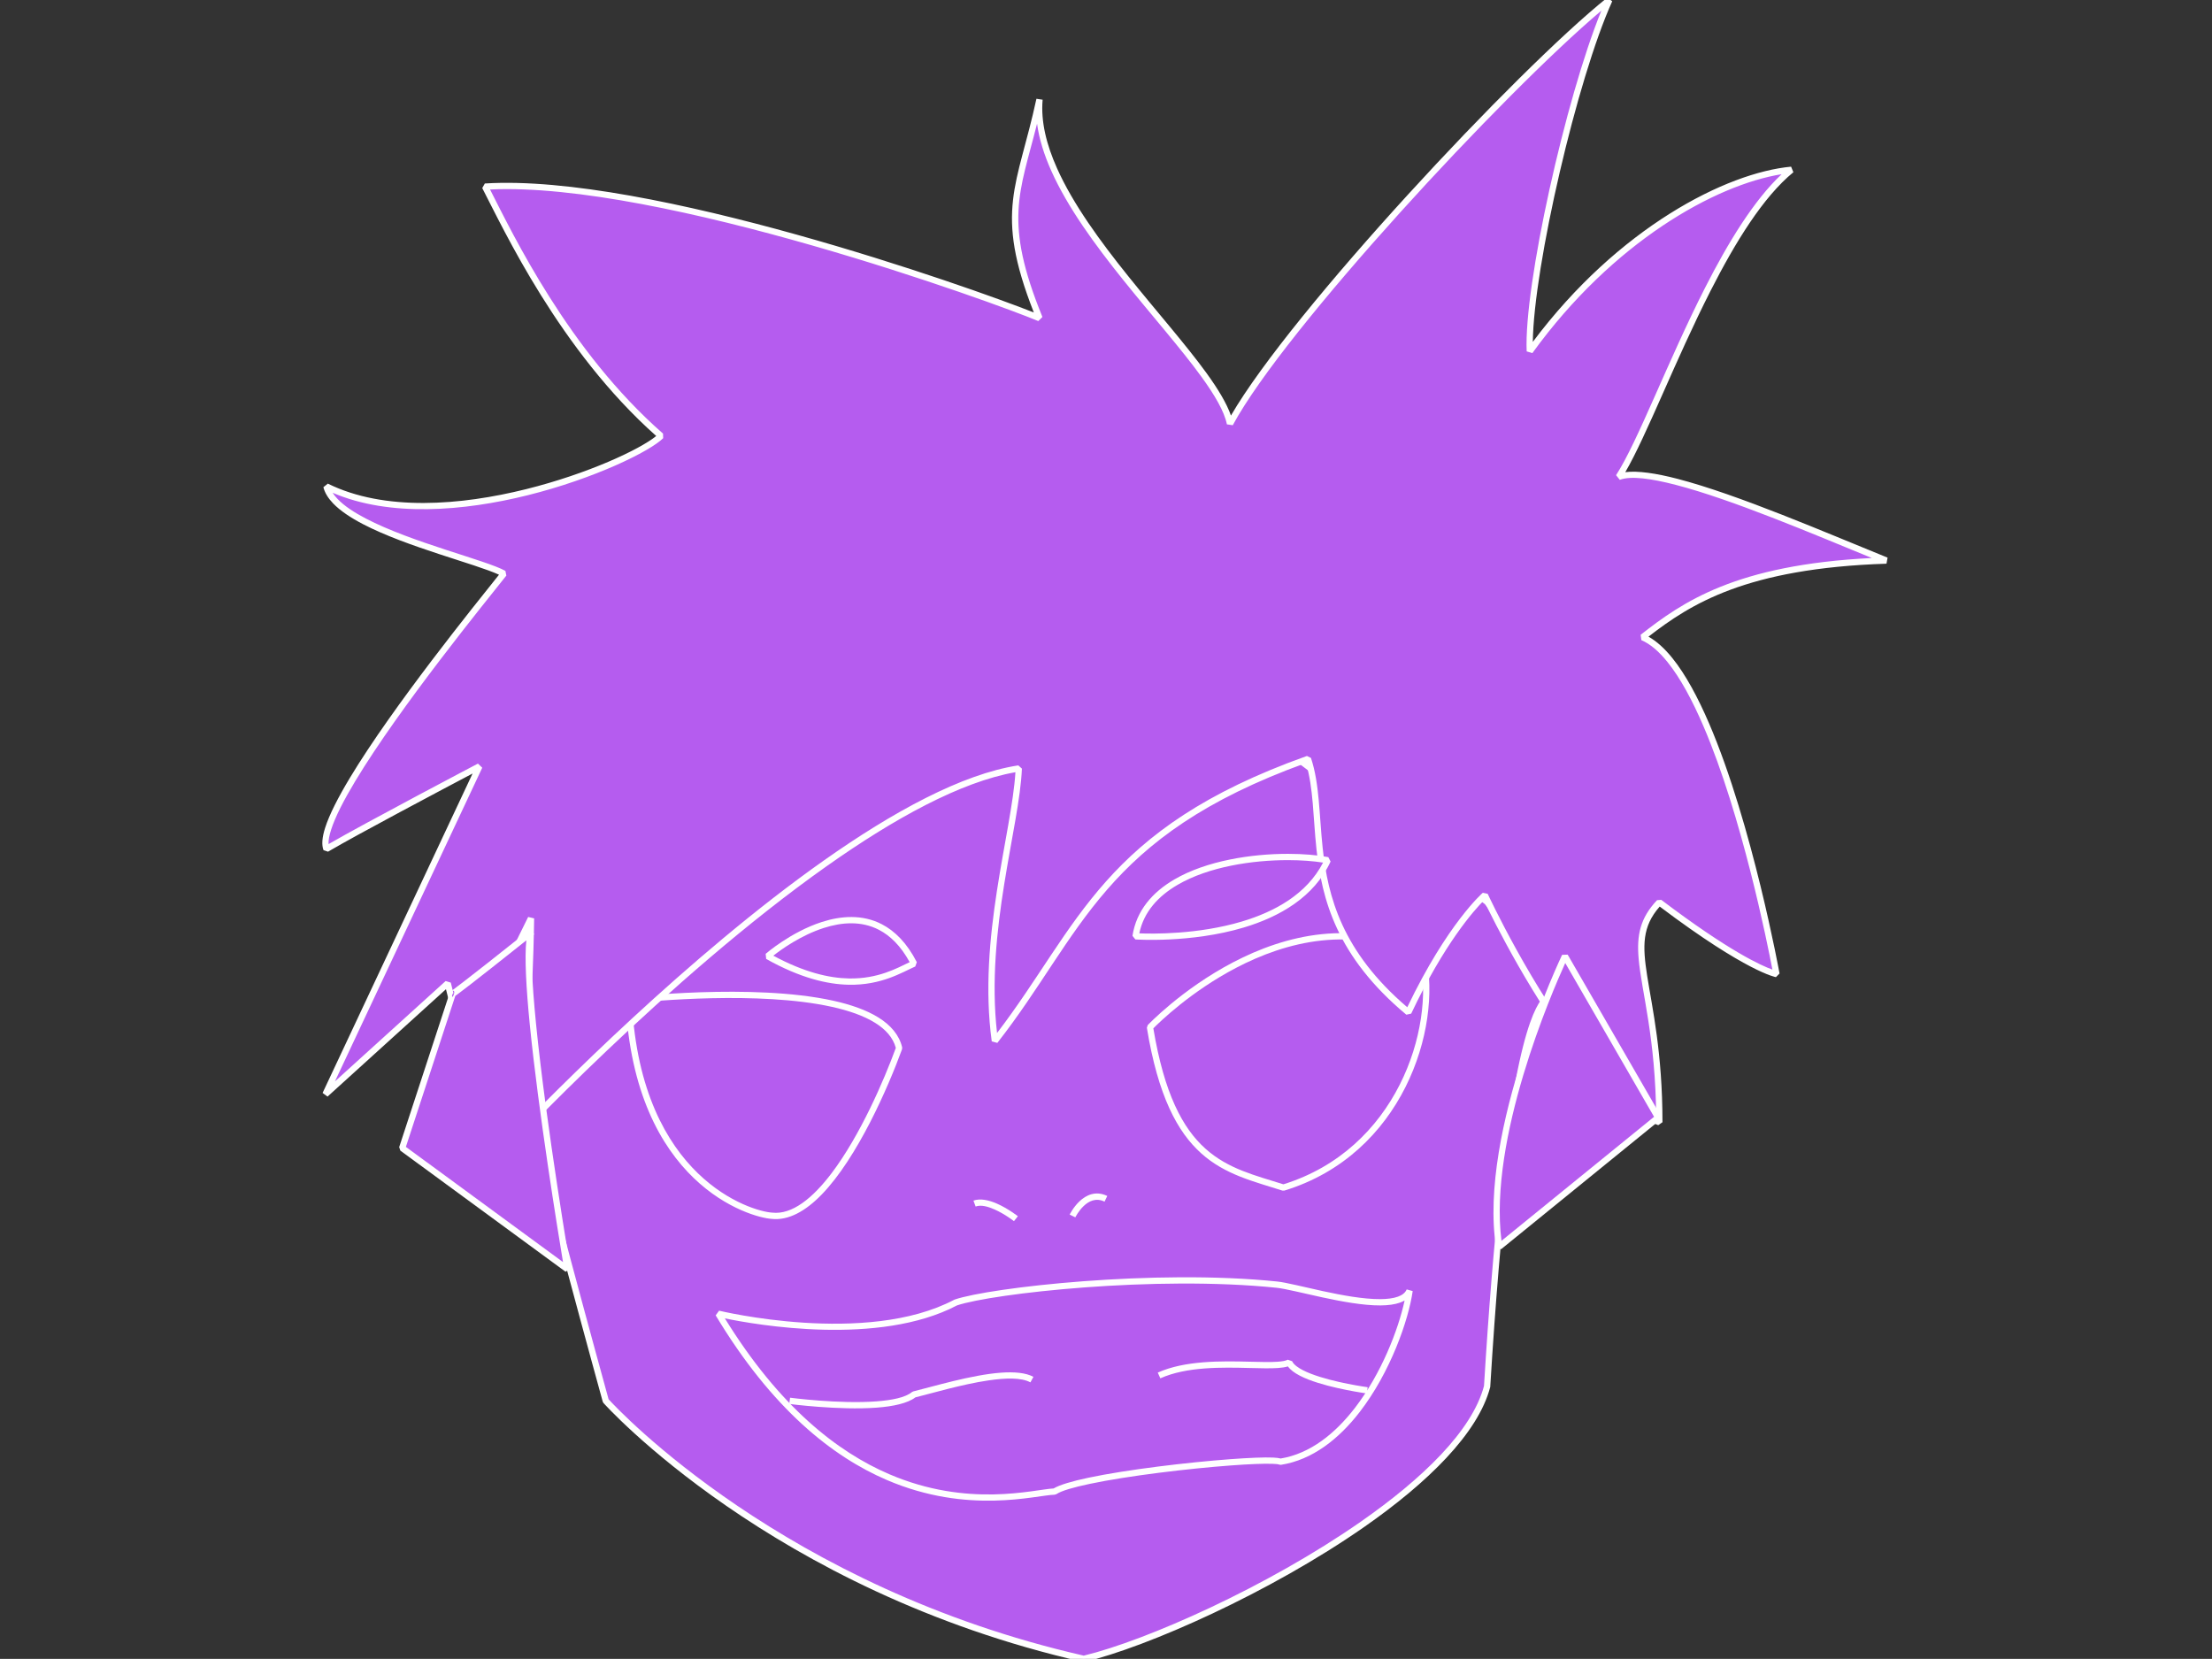 <?xml version="1.0" encoding="UTF-8" standalone="no"?><!DOCTYPE svg PUBLIC "-//W3C//DTD SVG 1.1//EN" "http://www.w3.org/Graphics/SVG/1.1/DTD/svg11.dtd"><svg width="100%" height="100%" viewBox="0 0 4267 3200" version="1.1" xmlns="http://www.w3.org/2000/svg" xmlns:xlink="http://www.w3.org/1999/xlink" xml:space="preserve" xmlns:serif="http://www.serif.com/" style="fill-rule:evenodd;clip-rule:evenodd;stroke-linejoin:round;stroke-miterlimit:2;"><rect x="0" y="0" width="4267" height="3200" fill="#333333" stroke="none"/><g id="Calque1"><path id="Visage" d="M1024.438,2148.971c5.763,51.87 144.083,553.279 144.083,553.279c0,0 322.746,361.534 922.132,497.75c201.716,-48.211 720.416,-305.456 778.049,-525.515c46.107,-756.048 113.797,-732.994 117.413,-756.048c3.617,-23.053 -117.413,-178.663 -117.413,-178.663l-674.951,-510.495l-1009.734,355.021c0,0 -165.342,512.8 -159.579,564.67Z" style="fill:#b55cef;"/><path d="M1018.413,2149.64c-1.183,-10.65 4.42,-40.272 14.526,-80.781c39.409,-157.961 145.308,-486.419 145.308,-486.419l3.759,-3.859l1009.734,-355.021l5.668,0.884l674.951,510.495l1.128,1.113c0,0 77.813,100.084 107.086,151.973c5.41,9.59 9.191,17.648 10.744,23.282c0.916,3.32 1.104,6.051 0.787,8.07c-0.504,3.213 -1.786,5.835 -3.956,8.912c-13.957,19.79 -72.077,69.042 -113.395,746.565l-0.187,1.167c-23.321,89.044 -120.876,184.459 -243.075,269.6c-181.883,126.724 -417.942,231.239 -539.429,260.275l-2.753,0.015c-601.495,-136.695 -925.311,-499.624 -925.311,-499.624l-1.322,-2.425c0,0 -138.491,-502.264 -144.264,-554.222Zm12.05,-1.339c5.577,50.192 135.534,521.988 143.523,550.95c19.432,21.251 338.905,362.801 916.636,494.521c120.972,-29.274 354.109,-132.806 533.938,-258.099c119.139,-83.008 215.072,-175.317 238.128,-262.155c37.039,-606.879 88.519,-713.397 109.256,-743.61c2.601,-3.789 4.727,-6.382 6.296,-8.606c0.945,-1.34 1.667,-2.405 1.887,-3.804c0.328,-2.093 -1.134,-5.502 -3.2,-10.106c-4.007,-8.928 -11.047,-20.951 -19.683,-34.444c-32.403,-50.626 -87.109,-121.432 -92.838,-128.823l-671.714,-508.046l-1003.825,352.943c-10.446,32.497 -106.97,333.69 -144.163,482.773c-9.582,38.408 -15.362,66.409 -14.24,76.507Z" style="fill:#fff;"/><path id="Oeil-1" serif:id="Oeil 1" d="M2218.344,1981.669c0,0 259.672,-274.255 526.426,-137.128c30.689,139.488 -44.852,377.914 -269.115,446.373c-110.951,-35.41 -214.82,-49.574 -257.311,-309.246Z" style="fill:#b55cef;"/><path d="M2213.942,1977.501c0,0 65.541,-69.26 164.771,-121.19c99.769,-52.211 233.406,-86.777 368.828,-17.161l3.149,4.089c31.173,141.689 -45.465,383.935 -273.265,453.474l-3.613,-0.023c-56.301,-17.968 -110.709,-30.756 -156.529,-71.783c-45.845,-41.051 -83.348,-110.417 -104.922,-242.258l1.581,-5.147Zm10.882,6.201c20.983,125.882 56.447,192.684 100.547,232.172c43.984,39.384 96.306,51.555 150.315,68.688c217.844,-67.642 292.278,-298.651 263.758,-435.929c-130.456,-65.771 -258.982,-31.886 -355.11,18.42c-87.107,45.585 -147.763,104.757 -159.511,116.649Z" style="fill:#fff;"/><path id="Oeil-2" serif:id="Oeil 2" d="M1212.705,1929.734c0,0 486.295,-56.656 521.705,92.066c-37.77,103.869 -141.639,335.213 -245.508,323.41c-40.131,-2.361 -259.672,-66.098 -276.197,-415.475Z" style="fill:#b55cef;"/><path d="M1212.003,1923.713c0,-0 239.503,-27.834 395.413,6.696c33.986,7.527 64.045,18.033 86.988,32.297c23.934,14.881 40.237,33.894 45.903,57.69l-0.2,3.476c-26.65,73.288 -86.07,209.47 -155.161,280.543c-30.851,31.736 -63.837,50.48 -96.518,46.839c-41.083,-2.514 -265.006,-66.623 -281.778,-421.233l5.354,-6.308Zm7.045,11.423c18.347,338.821 230.936,401.712 270.209,404.022l0.328,0.028c19.4,2.205 38.733,-4.887 57.639,-18.079c19.786,-13.806 39.017,-34.257 57.253,-58.38c55.089,-72.876 100.859,-179.081 123.597,-241.256c-5.34,-19.999 -19.714,-35.812 -40.072,-48.469c-21.934,-13.637 -50.716,-23.56 -83.208,-30.756c-140.287,-31.07 -348.951,-11.015 -385.746,-7.11Z" style="fill:#fff;"/><path id="Cheuveux" d="M973.944,2214.64c0,0 631.66,-676.878 991.292,-732.206c-4.611,115.266 -73.771,322.746 -46.107,525.615c165.984,-212.09 202.869,-401.127 603.996,-544.058c41.496,124.488 -27.664,304.303 193.648,488.73c78.381,-165.984 147.541,-225.922 147.541,-225.922c0,0 175.205,378.074 336.578,438.013c0,-267.418 -78.381,-341.189 0,-424.181c170.594,129.098 225.922,138.32 225.922,138.32c0,0 -106.045,-584.689 -258.197,-649.671c82.992,-64.981 189.037,-138.752 470.287,-147.973c-170.594,-69.16 -442.623,-189.037 -516.394,-161.373c69.16,-106.045 185.595,-471.409 333.136,-592.393c-126.885,11.803 -339.344,121.69 -504.59,350.025c-5.902,-131.665 82.623,-521.173 153.443,-677.566c-177.049,141.639 -628.525,625.574 -731.804,817.377c-26.557,-129.836 -386.708,-410.164 -367.452,-625.574c-36.81,171.148 -84.174,215.41 0,421.967c-84.023,-35.41 -742.056,-274.426 -1069.597,-253.771c41.311,79.672 150.492,315.738 339.344,480.984c-50.164,50.164 -423.974,206.557 -645.286,97.377c20.656,82.623 289.18,138.689 342.295,168.197c-56.066,70.82 -371.803,457.377 -342.295,531.148c64.918,-38.361 295.082,-159.344 295.082,-159.344l-297.024,632.513l235.938,-213.935l33.197,132.787l127.393,-258.197c0,0 -2.808,347.695 -50.347,443.11Z" style="fill:#b55cef;"/><path d="M968.518,2211.937c14.058,-28.215 24.014,-78.841 31.251,-135.85c12.957,-102.068 16.878,-224.446 18.016,-277.672l-115.452,233.994l-11.317,-1.212l-30.742,-122.968l-228.44,207.136l-9.559,-7.068l289.342,-616.149c-53.257,28.084 -224.329,118.571 -278.829,150.776l-8.712,-2.968c-3.91,-9.774 -2.814,-24.558 3.1,-43.079c8.142,-25.495 25.19,-58.806 47.659,-96.172c83.326,-138.57 241.437,-333.895 287.784,-392.085c-45.036,-20.848 -177.91,-53.402 -262.715,-97.696c-23.643,-12.349 -43.616,-25.641 -57.222,-39.76c-9.641,-10.005 -16.149,-20.492 -18.859,-31.333l8.563,-6.907c109.467,54.004 256.658,42 382.676,10.62c118.976,-29.627 219.205,-76.517 250.814,-102.514c-186.43,-165.632 -294.518,-398.986 -335.613,-478.24l5,-8.84c314.832,-19.854 934.278,199.44 1059.049,248.839c-77.524,-197.02 -31.316,-243.395 5.003,-412.26l11.964,1.814c-3.766,42.131 7.43,86.776 27.768,132.3c31.004,69.397 83.233,140.718 137.466,208.241c54.639,68.028 111.335,132.205 150.827,186.698c22.204,30.639 38.972,58.347 47.22,82.035c115.755,-200.175 552.55,-667.472 726.15,-806.352l9.309,7.234c-67.572,149.22 -151.409,511.509 -153.159,656.955c164.974,-220.296 373.034,-326.305 498.223,-337.951l4.405,10.724c-58.495,47.966 -111.921,134.783 -159.525,228.308c-67.827,133.258 -123.725,280.164 -164.708,350.248c23.943,-3.03 58.979,2.063 100.608,12.867c116.241,30.168 285.681,103.536 405.317,152.037l-2.079,11.677c-270.582,8.872 -377.798,77.8 -459.135,140.759c15.866,8.856 31.271,22.972 46.046,41.286c25.531,31.646 49.359,75.956 71.043,126.464c83.594,194.719 135.722,481.995 135.722,481.995l-6.961,7.061c0,0 -55.184,-8.816 -224.175,-136.137c-34.062,38.538 -33.28,75.853 -24.155,133.825c9.83,62.452 29.467,148.037 29.467,282.193l-8.173,5.683c-49.233,-18.286 -99.889,-65.502 -146.463,-122.907c-94.41,-116.365 -172.497,-274.348 -189.887,-310.611c-18.125,18.174 -75.978,82.385 -140.176,218.333l-9.362,2.068c-134.468,-112.057 -163.021,-222.445 -173.442,-320.046c-6.54,-61.25 -5.684,-117.38 -20.2,-165.511c-393.925,142.09 -430.867,329.796 -595.347,539.964l-10.78,-2.917c-27.133,-198.978 38.556,-402.394 45.678,-519.23c-105.796,18.575 -234.211,89.622 -362.787,180.306c-308.597,217.652 -617.637,548.832 -617.637,548.832l-9.858,-6.839Zm21.911,-23.434c74.537,-77.595 336.731,-343.774 598.596,-528.466c133.338,-94.043 266.68,-166.885 375.289,-183.594l6.979,6.234c-4.492,112.29 -70.5,312.254 -47.972,510.044c159.18,-208.251 202.309,-393.528 597.77,-534.439l7.786,3.793c16.722,50.166 15.717,109.237 22.629,173.97c10.004,93.697 37.189,199.456 163.169,306.977c77.706,-162.12 145.669,-220.804 145.669,-220.804l9.47,2.032c0,0 85.489,184.517 191.919,315.698c42.438,52.307 88.106,96.192 133.067,115.861c-1.028,-154.596 -28.28,-242.991 -33.808,-306.505c-3.927,-45.122 2.768,-78.185 35.493,-112.836l8.065,-0.672c131.157,99.254 193.305,127.087 214.484,134.561c-9.835,-51.454 -59.033,-297.131 -133.117,-469.701c-21.19,-49.359 -44.388,-92.709 -69.338,-123.634c-16.109,-19.967 -32.863,-34.703 -50.342,-42.168l-1.356,-10.348c80.823,-63.283 183.299,-134.986 445.933,-148.108c-116.832,-47.861 -270.314,-113.066 -377.993,-141.012c-48.122,-12.489 -86.763,-17.809 -108.18,-9.777l-7.206,-8.988c41.429,-63.524 99.802,-220.276 171.727,-361.585c44.357,-87.147 93.912,-168.411 147.658,-218.987c-127.286,20.401 -325.099,129.852 -480.852,345.07l-10.967,-3.283c-5.654,-126.142 74.931,-488.013 144.103,-657.329c-188.069,158.431 -611.566,614.947 -711.071,799.743l-11.277,-1.659c-5.185,-25.347 -23.564,-56.478 -49.231,-91.895c-39.393,-54.357 -95.96,-118.363 -150.462,-186.221c-54.907,-68.362 -107.695,-140.628 -139.083,-210.888c-13.784,-30.854 -23.447,-61.344 -27.464,-90.984c-33.699,134.053 -65.132,187.67 10.341,372.878l-7.968,7.874c-83.025,-34.989 -727.884,-269.453 -1057.581,-253.818c44.108,86.436 151.731,311.683 333.675,470.883l0.295,8.849c-25.37,25.37 -132.434,77.953 -261.284,110.039c-123.229,30.686 -266.256,42.631 -376.364,-4.776c2.632,4.148 5.928,8.216 9.785,12.219c12.845,13.331 31.782,25.767 54.104,37.426c89.426,46.707 232.226,80.414 269.426,101.081l1.809,9.062c-39.184,49.496 -205.425,253.446 -291.527,396.633c-21.881,36.389 -38.572,68.784 -46.5,93.612c-3.522,11.03 -5.411,20.388 -4.913,27.722c73.196,-42.298 288.153,-155.292 288.153,-155.292l8.308,7.943l-284.155,605.11l213.511,-193.599l9.953,3.021l29.19,116.759l120.083,-243.381l11.498,2.731c0,0 -1.384,170.769 -18.556,306.035c-5.398,42.524 -12.409,81.567 -21.368,110.889Z" style="fill:#fff;"/><path id="Oreille1" d="M873.198,1917.144l-97.377,297.496l318.689,233.651c0,0 -96.176,-566.557 -70.219,-649.18c-148.141,118.033 -151.092,118.033 -151.092,118.033Z" style="fill:#b55cef;"/><path d="M873.198,1923.206c0,0 7.595,-13.426 -0.963,-12.047c-0.05,0.008 -1.873,0.638 -1.873,0.638c-0,-0 17.423,-11.675 150.151,-117.427l9.561,6.558c-7.681,24.449 -4.22,91.851 3.969,174.243c19.356,194.737 66.443,472.106 66.443,472.106l-9.561,5.903l-318.689,-233.651l-2.177,-6.775l97.377,-297.496l5.761,7.948Zm5.089,-2.123l-95.338,291.267l303.12,222.235c-9.94,-59.866 -47.358,-289.865 -64.091,-458.215c-6.973,-70.158 -10.193,-129.749 -6.601,-162.413c-106.871,85.047 -131.462,103.233 -137.09,107.125Z" style="fill:#fff;"/><path id="Oreille2" d="M2891.883,2405.055l306.696,-249.285l-179.788,-311.229c0,0 -161.658,338.424 -126.909,560.514Z" style="fill:#b55cef;"/><path d="M2885.893,2405.992c-34.965,-223.473 127.428,-564.064 127.428,-564.064l10.719,-0.419l179.788,311.229l-1.426,7.736l-306.696,249.285l-9.813,-3.767Zm10.489,-12.405l294.362,-239.261l-171.36,-296.645c-26.19,57.546 -148.03,338.666 -123.002,535.906Z" style="fill:#fff;"/><path id="Narine-1" serif:id="Narine 1" d="M2068.888,2345.645c0,0 25.022,-52.029 64.445,-33.144" style="fill:#b55cef;"/><path d="M2074.351,2348.272l-10.926,-5.255c0,0 6.709,-13.98 18.722,-25.417c12.787,-12.174 31.266,-21.363 53.805,-10.566l-5.238,10.934c-16.885,-8.089 -30.628,-0.707 -40.208,8.413c-10.354,9.856 -16.156,21.89 -16.156,21.89Z" style="fill:#fff;"/><path id="Narine-2" serif:id="Narine 2" d="M1959.734,2350.887c0,0 -50.695,-39.922 -79.844,-29.149" style="fill:#b55cef;"/><path d="M1963.484,2346.125l-7.501,9.525c0,0 -17.637,-13.891 -37.832,-22.754c-12.401,-5.443 -25.78,-9.308 -36.16,-5.472l-4.203,-11.372c12.942,-4.783 29.773,-1.044 45.235,5.742c21.597,9.478 40.461,24.331 40.461,24.331Z" style="fill:#fff;"/><path id="Sourcil-2" serif:id="Sourcil 2" d="M2190.56,1806.145c0,0 293.3,20.826 370.654,-146.774c-20.724,-3.886 -47.173,-6.2 -76.394,-6.228c-116.204,-0.114 -276.232,35.919 -294.26,153.003Z" style="fill:#b55cef;"/><path d="M2184.568,1805.223c7.5,-48.708 38.449,-84.062 80.838,-108.784c62.011,-36.166 148.701,-49.427 219.419,-49.358c29.646,0.029 56.48,2.39 77.505,6.332l4.387,8.499c-31.691,68.664 -98.571,106.713 -167.657,127.336c-102.238,30.52 -208.93,22.945 -208.93,22.945l-5.562,-6.969Zm13.178,-4.771c24.661,1.036 112.827,2.559 197.847,-22.821c63.383,-18.921 125.177,-52.76 156.627,-113.656c-19.072,-3.003 -42.192,-4.745 -67.405,-4.77c-68.727,-0.067 -153.035,12.56 -213.299,47.707c-37.181,21.685 -65.139,51.999 -73.769,93.54Z" style="fill:#fff;"/><path id="Sourcil-1" serif:id="Sourcil 1" d="M1480.959,1844.541c0,0 189.775,-165.578 282.187,14.296c-41.255,18.152 -122.116,75.372 -282.187,-14.296Z" style="fill:#b55cef;"/><path d="M1476.974,1839.973c0,0 48.396,-42.22 108.574,-61.51c36.881,-11.822 78.086,-14.988 115.554,4.433c24.896,12.905 48.243,35.812 67.436,73.17l-2.951,8.319c-25.247,11.109 -65.085,36.382 -128.142,35.213c-41.957,-0.778 -94.269,-13.257 -159.449,-49.769l-1.023,-9.857Zm14.769,3.578c59.252,31.928 107.145,43.206 145.927,43.925c55.878,1.036 92.698,-19.837 117.116,-31.463c-17.166,-31.327 -37.48,-51.062 -59.264,-62.353c-34.455,-17.859 -72.36,-14.522 -106.274,-3.652c-44.667,14.317 -82.575,41.789 -97.505,53.542Z" style="fill:#fff;"/><path d="M1385.742,2534.231c0,0 286.055,69.077 457.961,-21.685c67.942,-23.103 383.811,-58.818 619.63,-34.422c47.856,4.951 232.68,66.009 255.783,11.552c-13.202,92.412 -100.663,306.94 -249.183,330.043c-24.753,-11.552 -386.099,24.521 -435.605,57.525c-61.058,1.65 -378.694,105.846 -648.586,-343.013Z" style="fill:#b55cef;"/><path d="M1387.165,2528.338c0,0 283.404,68.763 453.707,-21.153l0.879,-0.379c68.226,-23.199 385.403,-59.21 622.206,-34.713c33.39,3.454 133.663,34.39 198.728,33.976c13.194,-0.084 24.868,-1.454 34.05,-4.802c7.974,-2.908 13.962,-7.269 16.801,-13.96l11.582,3.225c-8.019,56.13 -43.062,156.778 -102.319,233.355c-40.004,51.696 -91.034,92.348 -151.933,101.821l-3.495,-0.497c-1.866,-0.871 -6.046,-1.18 -12.083,-1.435c-16.673,-0.706 -45.509,0.487 -80.557,3.081c-82.248,6.088 -198.507,19.927 -272.71,35.589c-30.851,6.512 -54.274,13.138 -64.33,19.842l-3.199,1.016c-36.929,0.998 -166.943,38.943 -323.829,-28.379c-104.607,-44.889 -221.276,-136.557 -330.116,-317.57l6.618,-9.016Zm11.127,14.843c104.949,170.111 216.595,257.451 317.152,300.601c152.079,65.26 278.544,29.493 317.015,27.474c11.44,-6.872 35.562,-14.026 67.058,-20.673c74.642,-15.754 191.585,-29.693 274.319,-35.817c35.659,-2.639 65,-3.821 81.964,-3.103c6.626,0.28 11.592,0.963 14.659,1.832c57.27,-9.433 105.026,-48.275 142.751,-97.028c51.37,-66.384 84.148,-151.285 96.303,-207.802c-2.622,1.525 -5.502,2.854 -8.624,3.993c-10.287,3.751 -23.344,5.441 -38.126,5.535c-65.49,0.417 -166.445,-30.563 -200.053,-34.04c-234.323,-24.24 -548.021,10.971 -616.604,33.979c-150.785,79.294 -388.131,37.405 -447.813,25.049Z" style="fill:#fff;"/><path d="M1523.252,2702.217c0,0 193.689,25.642 239.895,-12.262c52.807,-12.821 181.24,-53.746 227.446,-28.663" style="fill:#b55cef;"/><path d="M1522.456,2708.226l1.591,-12.019c0,0 94.2,12.489 166.451,7.067c29.684,-2.227 55.614,-7.187 68.803,-18.006l2.414,-1.204c37.178,-9.027 111.639,-31.851 168.902,-36.111c25.786,-1.919 48.218,0.059 62.867,8.011l-5.784,10.655c-17.656,-9.585 -47.904,-8.608 -81.046,-3.768c-51.14,7.468 -108.936,24.855 -140.781,32.675c-14.839,11.354 -42.575,17.445 -74.468,19.838c-73.335,5.503 -168.95,-7.138 -168.95,-7.138Z" style="fill:#fff;"/><path d="M2637.477,2682.004c0,0 -134.658,-18.072 -150.5,-53.717c-30.364,15.842 -165.321,-13.52 -251.132,25.026" style="fill:#b55cef;"/><path d="M2638.283,2675.996l-1.613,12.016c0,0 -66.808,-8.994 -112.399,-26.754c-12.186,-4.747 -22.887,-10.147 -30.6,-16.1c-3.832,-2.958 -6.959,-6.085 -9.288,-9.332c-5.001,1.551 -11.394,2.564 -18.952,3.103c-14.528,1.036 -33.713,0.509 -55.406,-0.031c-52.845,-1.314 -120.994,-2.831 -171.695,19.944l-4.968,-11.06c52.272,-23.481 122.482,-22.359 176.965,-21.005c21.238,0.528 40.02,1.072 54.242,0.058c8.534,-0.609 15.279,-1.667 19.605,-3.924l8.344,2.912c1.547,3.481 4.587,6.667 8.562,9.735c6.942,5.358 16.624,10.127 27.593,14.4c44.455,17.318 109.611,26.035 109.611,26.035Z" style="fill:#fff;"/></g></svg>